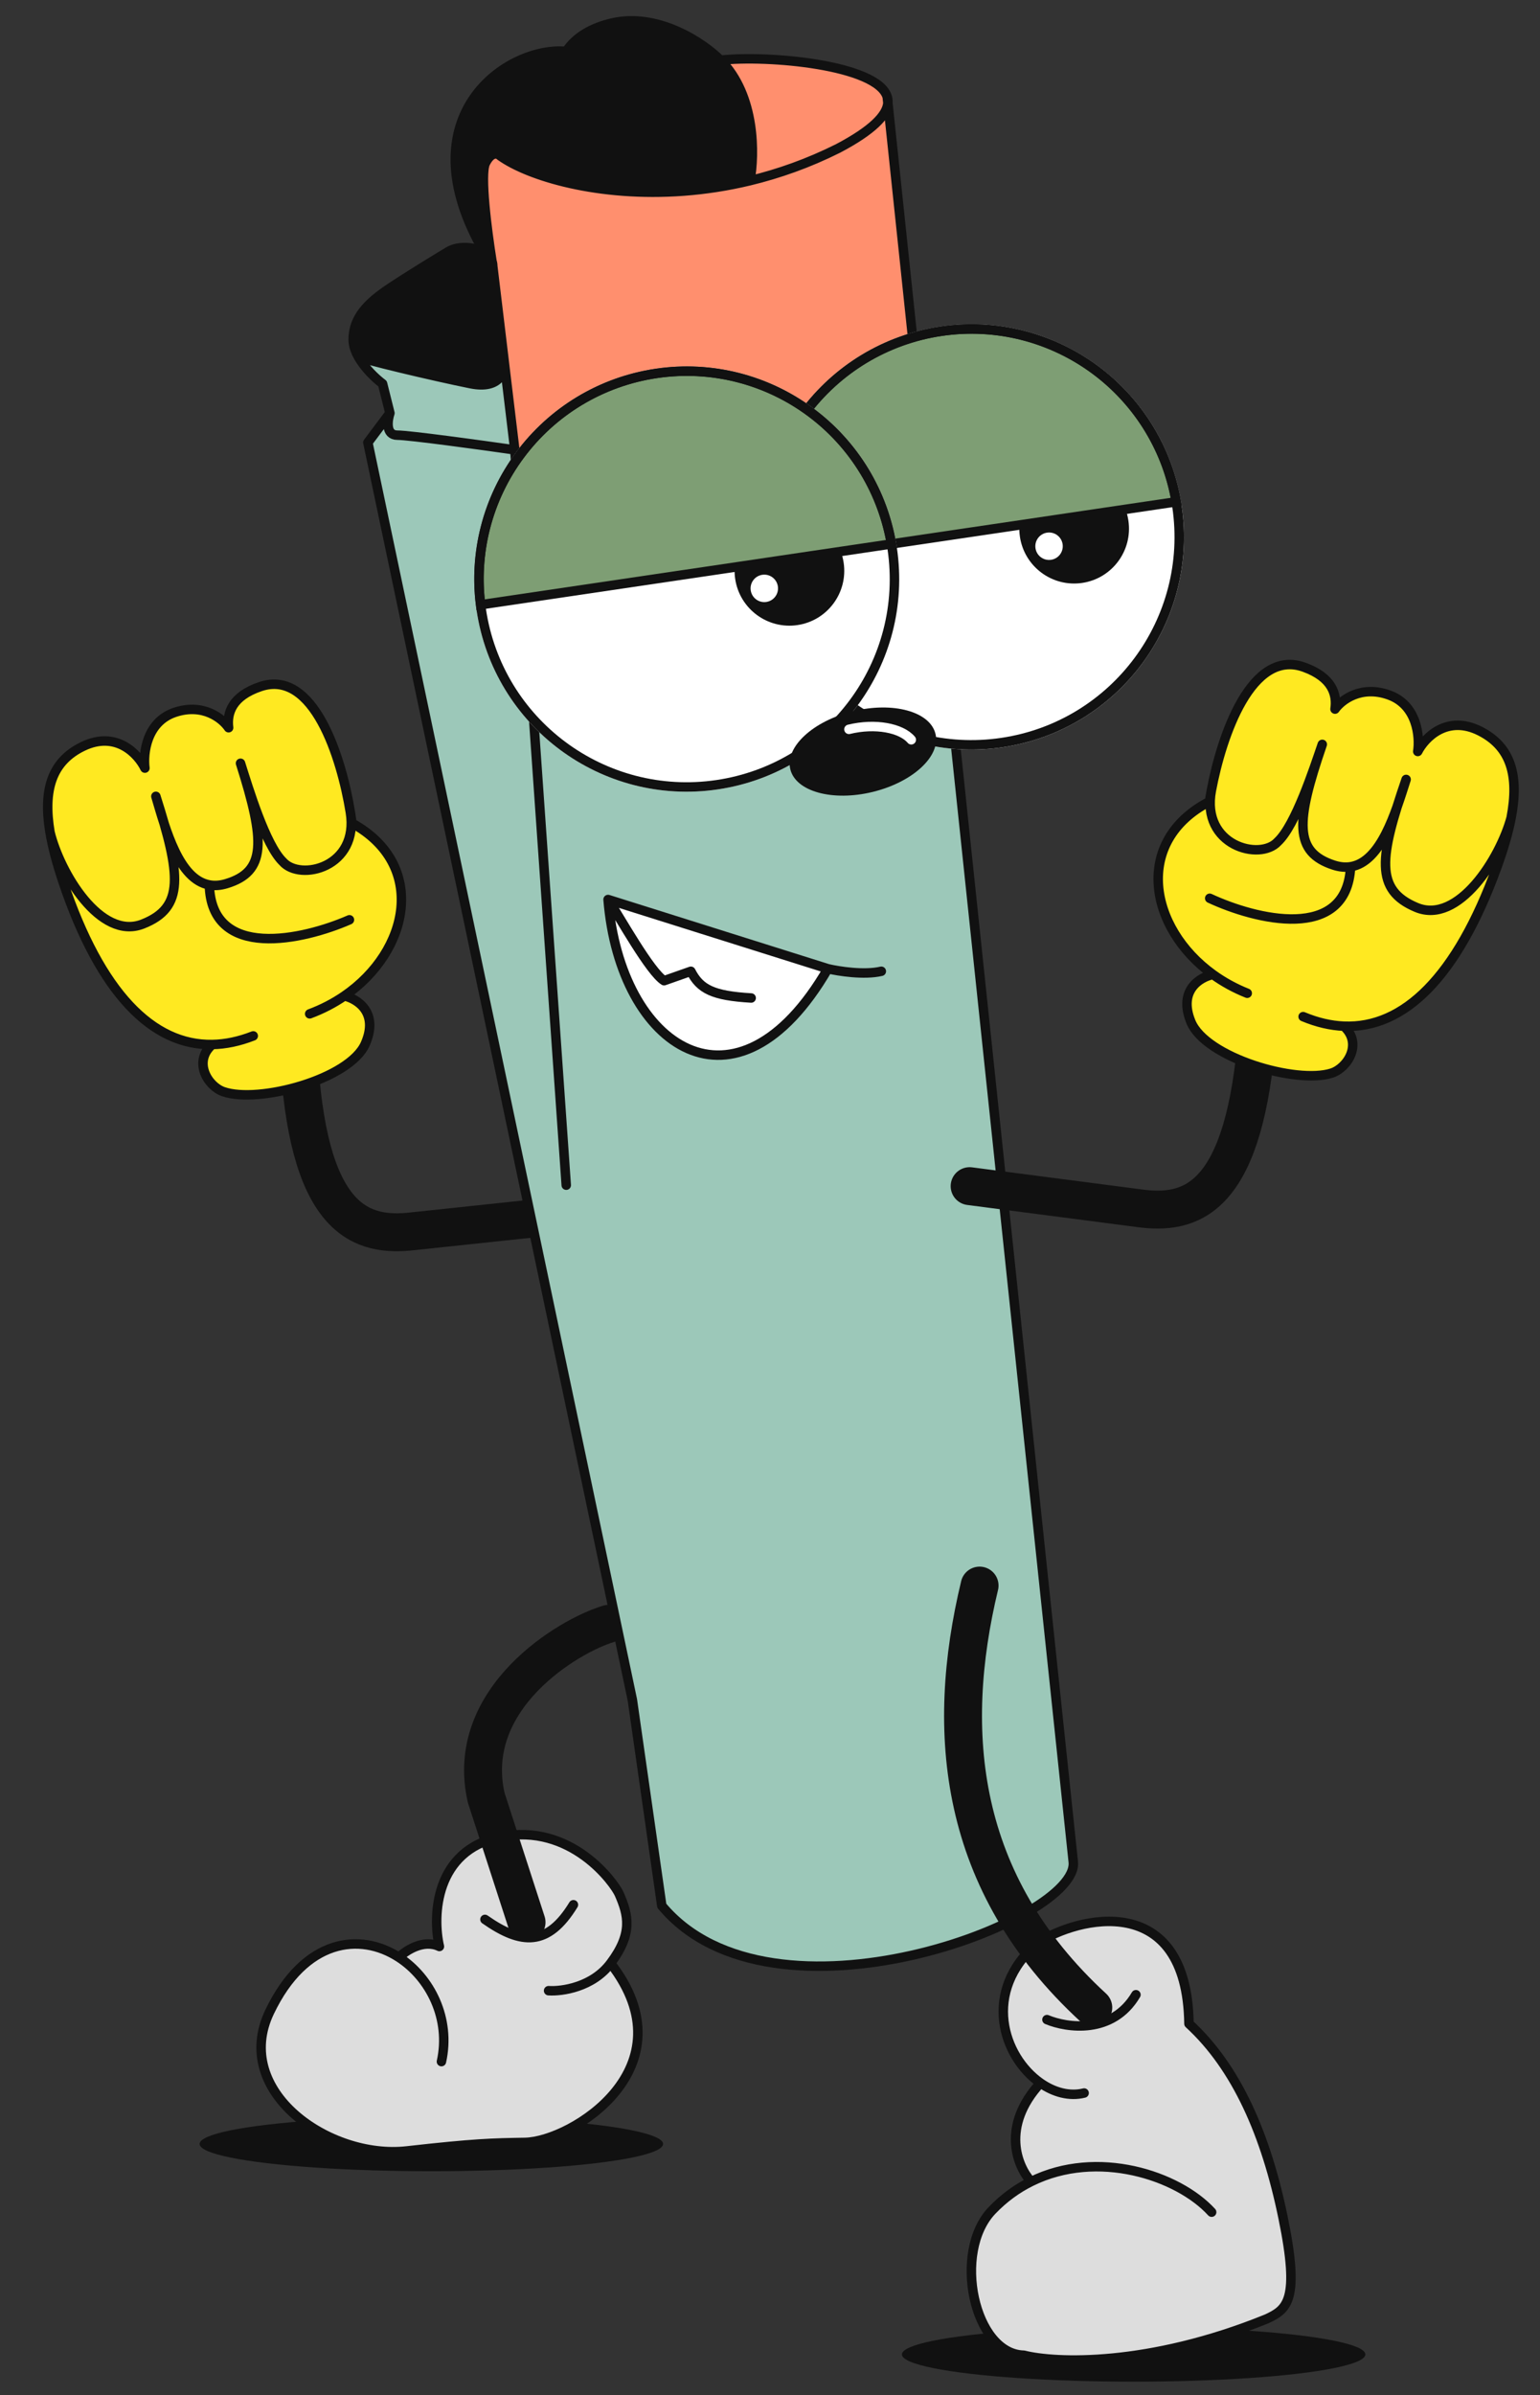 <svg width="74" height="115" viewBox="0 0 74 115" fill="none" xmlns="http://www.w3.org/2000/svg">
<rect x="0" y="0" width="74" height="115" fill="#333333" stroke="none"/>
<ellipse cx="54.474" cy="113.047" rx="11.135" ry="1.31" fill="#111111"/>
<ellipse cx="20.727" cy="102.942" rx="11.135" ry="1.31" fill="#111111"/>
<path d="M27.998 58.253L19.859 59.117C17.375 59.409 14.921 58.643 14.394 51.215" stroke="#111111" stroke-width="1.821" stroke-linecap="round" stroke-linejoin="round"/>
<path d="M10.985 34.942C10.896 34.242 11.147 33.426 12.512 32.967C15.065 32.107 16.402 36.342 16.834 38.995C16.864 39.179 16.89 39.355 16.911 39.522C20.543 41.512 19.686 45.666 16.548 47.819C17.159 47.957 18.215 48.608 17.554 50.117C16.805 51.828 12.419 53.005 10.73 52.415C9.985 52.155 9.26 50.971 10.201 50.152C7.32 50.205 4.83 47.674 3.038 42.367C2.739 41.478 2.522 40.675 2.402 39.957C2.061 37.917 2.494 36.556 3.982 35.839C5.591 35.064 6.639 36.211 6.963 36.881C6.873 36.181 7.035 34.665 8.399 34.205C9.764 33.746 10.692 34.505 10.985 34.942Z" fill="#FFE921"/>
<path d="M14.881 48.68C15.489 48.455 16.047 48.163 16.548 47.819M12.169 49.739C11.496 50.002 10.839 50.141 10.201 50.152M2.402 39.957C2.061 37.917 2.494 36.556 3.982 35.839C5.591 35.064 6.639 36.211 6.963 36.881C6.873 36.181 7.035 34.665 8.399 34.205C9.764 33.746 10.692 34.505 10.985 34.942C10.896 34.242 11.147 33.426 12.512 32.967C15.065 32.107 16.402 36.342 16.834 38.995M2.402 39.957C2.522 40.675 2.739 41.478 3.038 42.367C4.83 47.674 7.32 50.205 10.201 50.152M2.402 39.957C2.88 41.913 4.818 45.164 6.852 44.37C8.886 43.575 8.684 41.999 7.49 38.237C7.965 39.849 8.599 42.224 10.059 42.49M16.834 38.995C16.864 39.179 16.89 39.355 16.911 39.522C20.543 41.512 19.686 45.666 16.548 47.819M16.834 38.995C17.266 41.648 14.421 42.332 13.586 41.371C12.753 40.557 11.945 37.87 11.557 36.648C12.751 40.41 12.796 41.852 10.874 42.431C10.577 42.52 10.306 42.536 10.059 42.49M16.791 44.164C14.586 45.129 10.153 46.144 10.059 42.49M16.548 47.819C17.159 47.957 18.215 48.608 17.554 50.117C16.805 51.828 12.419 53.005 10.73 52.415C9.985 52.155 9.26 50.971 10.201 50.152" stroke="#111111" stroke-width="0.455" stroke-linecap="round" stroke-linejoin="round"/>
<path d="M19.543 103.278C15.819 103.696 11.125 100.42 12.956 96.599C14.646 93.075 17.303 92.772 19.169 93.983C19.499 93.656 20.35 93.095 21.114 93.461C20.773 91.993 20.896 88.846 24.025 88.201C27.459 87.493 29.536 90.439 29.756 90.946C30.195 91.954 30.42 92.83 29.339 94.269L29.344 94.272C33.213 99.257 27.475 102.83 25.226 102.868L25.188 102.869C23.634 102.895 22.826 102.909 19.543 103.278Z" fill="#DDDDDD"/>
<path d="M21.212 98.988C21.67 96.932 20.678 94.962 19.169 93.983M19.169 93.983C17.303 92.772 14.646 93.075 12.956 96.599C11.125 100.42 15.819 103.696 19.543 103.278C22.853 102.906 23.647 102.895 25.226 102.868C27.475 102.83 33.213 99.257 29.344 94.272L29.339 94.269M19.169 93.983C19.499 93.656 20.35 93.095 21.114 93.461C20.773 91.993 20.896 88.846 24.025 88.201C27.459 87.493 29.536 90.439 29.756 90.946C30.195 91.954 30.42 92.83 29.339 94.269M29.339 94.269C28.474 95.421 26.993 95.625 26.361 95.583M27.554 91.457C26.327 93.463 25.061 93.394 23.303 92.161" stroke="#111111" stroke-width="0.455" stroke-linecap="round" stroke-linejoin="round"/>
<path d="M25.302 92.297L23.363 86.317C22.272 81.549 27.325 78.533 29.247 77.968" stroke="#111111" stroke-width="1.821" stroke-linecap="round" stroke-linejoin="round"/>
<path d="M16.971 16.306C16.971 15.247 17.677 14.541 18.736 13.835C19.583 13.27 20.972 12.422 21.56 12.069C22.002 11.804 22.8 11.831 23.281 12.131C23.404 12.342 23.537 12.557 23.678 12.775L24.229 17.365C24.281 17.836 24.031 18.706 22.619 18.424C20.854 18.071 17.263 17.216 17.21 17.114C17.065 16.851 16.971 16.575 16.971 16.306Z" fill="#111111"/>
<path d="M24.031 7.48C23.914 7.362 23.608 7.268 23.325 7.833C23.057 8.37 23.405 11.075 23.642 12.554C23.582 12.379 23.452 12.238 23.281 12.131C19.414 5.499 24.472 2.192 27.209 2.469C32.01 3.263 32.975 7.271 32.858 9.175C28.757 9.483 25.385 8.457 24.031 7.48Z" fill="#111111"/>
<path d="M34.623 2.89C36.317 4.586 36.27 7.454 36.035 8.676C34.944 8.939 33.878 9.098 32.858 9.175C32.975 7.271 32.01 3.263 27.209 2.469C27.561 1.927 28.207 1.404 29.327 1.124C31.587 0.559 33.799 2.066 34.623 2.89Z" fill="#111111"/>
<path d="M24.738 21.602L24.271 17.718L24.229 17.365L23.678 12.775C23.678 12.696 23.666 12.623 23.642 12.554C23.405 11.075 23.057 8.37 23.325 7.833C23.608 7.268 23.914 7.362 24.031 7.48C25.385 8.457 28.757 9.483 32.858 9.175C33.878 9.098 34.944 8.939 36.035 8.676C37.42 8.341 38.846 7.84 40.271 7.127C41.929 6.254 42.617 5.532 42.664 4.945L44.793 25.131C40.271 28.661 29.68 29.72 25.108 26.896L24.738 21.602Z" fill="#FF8F6E"/>
<path fill-rule="evenodd" clip-rule="evenodd" d="M51.571 89.386C51.923 92.21 37.094 97.859 31.8 91.504L30.386 81.619L17.677 21.248L18.736 19.836L18.383 18.424C18.061 18.183 17.521 17.679 17.21 17.114C17.263 17.216 20.854 18.071 22.619 18.424C24.031 18.706 24.281 17.836 24.229 17.365L24.271 17.718L24.738 21.602L25.108 26.896C29.68 29.72 40.271 28.661 44.793 25.131L51.571 89.386ZM23.281 12.131C23.404 12.342 23.537 12.557 23.678 12.775C23.678 12.696 23.666 12.623 23.642 12.554C23.582 12.379 23.452 12.238 23.281 12.131ZM42.633 4.654L42.664 4.945C42.672 4.844 42.661 4.747 42.633 4.654Z" fill="#9CC8B9"/>
<path d="M40.271 7.127C38.846 7.84 37.42 8.341 36.035 8.676C36.27 7.454 36.317 4.586 34.623 2.89C36.88 2.638 42.165 3.1 42.633 4.654L42.664 4.945C42.617 5.532 41.929 6.254 40.271 7.127Z" fill="#FF8F6E"/>
<path d="M18.736 19.836L17.677 21.248L30.386 81.619L31.8 91.504C37.094 97.859 51.923 92.21 51.571 89.386L44.793 25.131M18.736 19.836C18.618 20.189 18.524 20.895 19.089 20.895C19.654 20.895 23.09 21.366 24.738 21.602M18.736 19.836L18.383 18.424C18.061 18.183 17.521 17.679 17.21 17.114M24.738 21.602L24.271 17.718L24.229 17.365M24.738 21.602L25.108 26.896M27.209 56.906L25.108 26.896M23.678 12.775L24.229 17.365M23.678 12.775C23.537 12.557 23.404 12.342 23.281 12.131M23.678 12.775C23.678 12.696 23.666 12.623 23.642 12.554M23.678 12.775C23.667 12.705 23.655 12.631 23.642 12.554M24.229 17.365C24.281 17.836 24.031 18.706 22.619 18.424C20.854 18.071 17.263 17.216 17.21 17.114M17.21 17.114C17.065 16.851 16.971 16.575 16.971 16.306C16.971 15.247 17.677 14.541 18.736 13.835C19.583 13.27 20.972 12.422 21.56 12.069C22.002 11.804 22.8 11.831 23.281 12.131M34.623 2.89C36.317 4.586 36.27 7.454 36.035 8.676M34.623 2.89C33.799 2.066 31.587 0.559 29.327 1.124C28.207 1.404 27.561 1.927 27.209 2.469M34.623 2.89C36.88 2.638 42.165 3.1 42.633 4.654M36.035 8.676C37.42 8.341 38.846 7.84 40.271 7.127C41.929 6.254 42.617 5.532 42.664 4.945M36.035 8.676C34.944 8.939 33.878 9.098 32.858 9.175M27.209 2.469C32.01 3.263 32.975 7.271 32.858 9.175M27.209 2.469C24.472 2.192 19.414 5.499 23.281 12.131M32.858 9.175C28.757 9.483 25.385 8.457 24.031 7.48C23.914 7.362 23.608 7.268 23.325 7.833C23.057 8.37 23.405 11.075 23.642 12.554M42.633 4.654C42.661 4.747 42.672 4.844 42.664 4.945M42.633 4.654L42.664 4.945M44.793 25.131C40.271 28.661 29.68 29.72 25.108 26.896M44.793 25.131L42.664 4.945M23.281 12.131C23.452 12.238 23.582 12.379 23.642 12.554" stroke="#111111" stroke-width="0.455" stroke-linecap="round" stroke-linejoin="round"/>
<circle cx="46.682" cy="25.78" r="10.21" transform="rotate(171.586 46.682 25.78)" fill="white"/>
<circle cx="51.615" cy="25.383" r="2.635" transform="rotate(171.586 51.615 25.383)" fill="#111111"/>
<circle cx="50.409" cy="26.227" r="0.659" transform="rotate(171.586 50.409 26.227)" fill="white"/>
<path d="M36.776 27.015C36.624 25.791 36.699 24.549 37 23.351C37.319 22.079 37.885 20.883 38.666 19.831C39.448 18.778 40.429 17.89 41.553 17.216C42.678 16.543 43.924 16.097 45.221 15.905C46.518 15.714 47.839 15.779 49.111 16.098C50.382 16.417 51.578 16.984 52.631 17.765C53.684 18.546 54.572 19.527 55.245 20.652C55.88 21.711 56.312 22.879 56.52 24.095L56.132 24.152L54.264 24.428L46.648 25.555L46.608 25.561L46.568 25.567L46.528 25.573L46.489 25.578L46.449 25.584L46.409 25.59L46.37 25.596L46.33 25.602L46.291 25.608L46.251 25.614L46.212 25.619L46.173 25.625L46.134 25.631L46.095 25.637L46.056 25.642L46.017 25.648L45.978 25.654L45.94 25.66L45.901 25.665L45.863 25.671L45.824 25.677L45.786 25.682L45.748 25.688L45.71 25.694L45.672 25.699L45.633 25.705L45.596 25.711L45.558 25.716L45.52 25.722L45.482 25.727L45.445 25.733L45.407 25.738L45.37 25.744L45.333 25.75L45.295 25.755L45.258 25.761L45.221 25.766L45.184 25.771L45.147 25.777L45.11 25.782L45.073 25.788L45.037 25.793L45 25.799L44.964 25.804L44.927 25.809L44.891 25.815L44.854 25.82L44.818 25.826L44.782 25.831L44.746 25.836L44.71 25.842L44.674 25.847L44.638 25.852L44.603 25.858L44.567 25.863L44.531 25.868L44.496 25.873L44.461 25.878L44.425 25.884L44.39 25.889L44.355 25.894L44.32 25.899L44.285 25.904L44.25 25.91L44.215 25.915L44.18 25.92L44.146 25.925L44.111 25.93L44.077 25.935L44.042 25.94L44.008 25.945L43.974 25.951L43.939 25.956L43.905 25.961L43.871 25.966L43.837 25.971L43.803 25.976L43.77 25.981L43.736 25.986L43.702 25.991L43.669 25.996L43.635 26L43.602 26.006L43.569 26.01L43.535 26.015L43.502 26.02L43.469 26.025L43.436 26.03L43.403 26.035L43.371 26.04L43.338 26.044L43.305 26.049L43.273 26.054L43.24 26.059L43.208 26.064L43.175 26.069L43.143 26.073L43.111 26.078L43.079 26.083L43.047 26.088L43.015 26.092L42.983 26.097L42.952 26.102L42.92 26.106L42.888 26.111L42.857 26.116L42.825 26.12L42.794 26.125L42.763 26.13L42.731 26.134L42.7 26.139L42.669 26.143L42.638 26.148L42.608 26.153L42.577 26.157L42.546 26.162L42.515 26.166L42.485 26.171L42.454 26.175L42.424 26.18L42.394 26.184L42.363 26.189L42.333 26.193L42.303 26.198L42.273 26.202L42.243 26.206L42.213 26.211L42.184 26.215L42.154 26.22L42.124 26.224L42.095 26.228L42.066 26.233L42.036 26.237L42.007 26.241L41.978 26.246L41.949 26.25L41.92 26.254L41.891 26.259L41.862 26.263L41.833 26.267L41.804 26.271L41.776 26.276L41.747 26.28L41.719 26.284L41.69 26.288L41.662 26.292L41.634 26.297L41.605 26.301L41.578 26.305L41.55 26.309L41.522 26.313L41.494 26.317L41.466 26.321L41.438 26.326L41.411 26.33L41.383 26.334L41.356 26.338L41.328 26.342L41.301 26.346L41.274 26.35L41.247 26.354L41.22 26.358L41.193 26.362L41.166 26.366L41.139 26.37L41.112 26.374L41.086 26.378L41.059 26.382L41.033 26.386L41.007 26.389L40.98 26.393L40.954 26.397L40.928 26.401L40.902 26.405L40.876 26.409L40.85 26.413L40.824 26.416L40.798 26.42L40.773 26.424L40.747 26.428L40.721 26.432L40.696 26.435L40.671 26.439L40.645 26.443L40.62 26.447L40.595 26.45L40.57 26.454L40.545 26.458L40.52 26.461L40.495 26.465L40.471 26.469L40.446 26.472L40.421 26.476L40.397 26.48L40.372 26.483L40.348 26.487L40.324 26.49L40.3 26.494L40.276 26.497L40.252 26.501L40.228 26.505L40.204 26.508L40.18 26.512L40.156 26.515L40.133 26.519L40.109 26.522L40.086 26.526L40.062 26.529L40.039 26.532L40.016 26.536L39.993 26.539L39.97 26.543L39.947 26.546L39.924 26.55L39.901 26.553L39.878 26.556L39.855 26.56L39.833 26.563L39.81 26.566L39.788 26.57L39.766 26.573L39.743 26.576L39.721 26.579L39.699 26.583L39.677 26.586L39.655 26.589L39.633 26.593L39.611 26.596L39.59 26.599L39.568 26.602L39.546 26.605L39.525 26.609L39.503 26.612L39.482 26.615L39.461 26.618L39.44 26.621L39.419 26.624L39.398 26.627L39.377 26.631L39.356 26.634L39.335 26.637L39.314 26.64L39.294 26.643L39.273 26.646L39.253 26.649L39.232 26.652L39.212 26.655L39.192 26.658L39.172 26.661L39.151 26.664L39.131 26.667L39.111 26.67L39.092 26.673L39.072 26.676L39.052 26.678L39.033 26.681L39.013 26.684L38.994 26.687L38.974 26.69L38.955 26.693L38.936 26.696L38.917 26.698L38.898 26.701L38.879 26.704L38.86 26.707L38.841 26.71L38.822 26.712L38.803 26.715L38.785 26.718L38.766 26.721L38.748 26.724L38.73 26.726L38.711 26.729L38.693 26.732L38.675 26.734L38.657 26.737L38.639 26.74L38.621 26.742L38.603 26.745L38.586 26.747L38.568 26.75L38.55 26.753L38.533 26.755L38.515 26.758L38.498 26.76L38.481 26.763L38.464 26.765L38.447 26.768L38.429 26.771L38.413 26.773L38.396 26.776L38.379 26.778L38.362 26.78L38.346 26.783L38.329 26.785L38.312 26.788L38.296 26.79L38.28 26.793L38.263 26.795L38.247 26.797L38.231 26.8L38.215 26.802L38.199 26.805L38.183 26.807L38.167 26.809L38.152 26.812L38.136 26.814L38.121 26.816L38.105 26.819L38.09 26.821L38.074 26.823L38.059 26.825L38.044 26.828L38.029 26.83L38.014 26.832L37.999 26.834L37.984 26.837L37.969 26.839L37.955 26.841L37.94 26.843L37.925 26.845L37.911 26.847L37.897 26.849L37.882 26.852L37.868 26.854L37.854 26.856L37.84 26.858L37.826 26.86L37.812 26.862L37.798 26.864L37.784 26.866L37.771 26.868L37.757 26.87L37.743 26.872L37.73 26.874L37.717 26.876L37.703 26.878L37.69 26.88L37.677 26.882L37.664 26.884L37.651 26.886L37.638 26.888L37.625 26.89L37.612 26.892L37.599 26.893L37.587 26.895L37.574 26.897L37.562 26.899L37.55 26.901L37.537 26.903L37.525 26.904L37.513 26.906L37.501 26.908L37.489 26.91L37.477 26.912L37.465 26.913L37.453 26.915L37.441 26.917L37.43 26.918L37.418 26.92L37.407 26.922L37.395 26.924L37.384 26.925L37.373 26.927L37.362 26.928L37.351 26.93L37.34 26.932L37.329 26.933L37.318 26.935L37.307 26.937L37.297 26.938L37.286 26.94L37.275 26.941L37.265 26.943L37.254 26.944L37.244 26.946L37.234 26.947L37.224 26.949L37.214 26.95L37.204 26.952L37.194 26.953L37.184 26.955L37.174 26.956L37.164 26.958L37.155 26.959L37.145 26.961L37.136 26.962L37.126 26.963L37.117 26.965L37.108 26.966L37.099 26.968L37.09 26.969L37.081 26.97L37.072 26.971L37.063 26.973L37.054 26.974L37.045 26.975L37.036 26.977L37.028 26.978L37.02 26.979L37.011 26.98L37.003 26.982L36.995 26.983L36.986 26.984L36.978 26.985L36.97 26.986L36.962 26.988L36.954 26.989L36.947 26.99L36.939 26.991L36.931 26.992L36.924 26.993L36.916 26.994L36.909 26.995L36.901 26.997L36.894 26.998L36.887 26.999L36.88 27L36.873 27.001L36.866 27.002L36.859 27.003L36.852 27.004L36.845 27.005L36.839 27.006L36.832 27.007L36.826 27.008L36.819 27.009L36.813 27.01L36.807 27.011L36.8 27.012L36.794 27.012L36.788 27.013L36.782 27.014L36.776 27.015L36.776 27.015Z" fill="#7E9E74" stroke="#111111" stroke-width="0.455"/>
<circle cx="46.682" cy="25.78" r="9.982" transform="rotate(171.586 46.682 25.78)" stroke="#111111" stroke-width="0.455"/>
<circle cx="32.998" cy="27.804" r="10.21" transform="rotate(171.586 32.998 27.804)" fill="white"/>
<circle cx="37.933" cy="27.407" r="2.635" transform="rotate(171.586 37.933 27.407)" fill="#111111"/>
<path d="M23.093 29.039C22.94 27.815 23.015 26.572 23.316 25.375C23.635 24.103 24.201 22.907 24.983 21.855C25.764 20.802 26.745 19.913 27.87 19.24C28.994 18.567 30.241 18.121 31.537 17.93C32.834 17.738 34.156 17.803 35.427 18.122C36.699 18.441 37.895 19.008 38.947 19.789C40 20.57 40.888 21.551 41.562 22.676C42.196 23.735 42.628 24.903 42.837 26.119L42.448 26.176L40.58 26.452L32.965 27.579L32.925 27.585L32.885 27.591L32.845 27.596L32.805 27.602L32.765 27.608L32.725 27.614L32.686 27.62L32.647 27.626L32.607 27.632L32.568 27.637L32.529 27.643L32.489 27.649L32.45 27.655L32.411 27.661L32.373 27.666L32.334 27.672L32.295 27.678L32.256 27.684L32.218 27.689L32.179 27.695L32.141 27.701L32.102 27.706L32.064 27.712L32.026 27.718L31.988 27.723L31.95 27.729L31.912 27.735L31.874 27.74L31.836 27.746L31.799 27.751L31.761 27.757L31.724 27.762L31.686 27.768L31.649 27.773L31.612 27.779L31.574 27.784L31.537 27.79L31.5 27.795L31.463 27.801L31.427 27.806L31.39 27.812L31.353 27.817L31.316 27.823L31.28 27.828L31.243 27.833L31.207 27.839L31.171 27.844L31.134 27.849L31.098 27.855L31.062 27.86L31.026 27.866L30.991 27.871L30.955 27.876L30.919 27.881L30.883 27.887L30.848 27.892L30.812 27.897L30.777 27.902L30.742 27.908L30.706 27.913L30.671 27.918L30.636 27.923L30.601 27.928L30.566 27.934L30.531 27.939L30.497 27.944L30.462 27.949L30.427 27.954L30.393 27.959L30.358 27.964L30.324 27.969L30.29 27.974L30.256 27.98L30.222 27.985L30.188 27.99L30.154 27.995L30.12 28L30.086 28.005L30.052 28.01L30.019 28.015L29.985 28.02L29.952 28.024L29.918 28.029L29.885 28.034L29.852 28.039L29.819 28.044L29.786 28.049L29.753 28.054L29.72 28.059L29.687 28.064L29.654 28.069L29.622 28.073L29.589 28.078L29.557 28.083L29.524 28.088L29.492 28.093L29.46 28.097L29.427 28.102L29.395 28.107L29.363 28.111L29.331 28.116L29.3 28.121L29.268 28.126L29.236 28.13L29.205 28.135L29.173 28.14L29.142 28.144L29.11 28.149L29.079 28.154L29.048 28.158L29.017 28.163L28.986 28.167L28.955 28.172L28.924 28.177L28.893 28.181L28.862 28.186L28.832 28.19L28.801 28.195L28.771 28.199L28.74 28.204L28.71 28.208L28.68 28.213L28.65 28.217L28.62 28.221L28.59 28.226L28.56 28.23L28.53 28.235L28.5 28.239L28.47 28.244L28.441 28.248L28.411 28.252L28.382 28.257L28.353 28.261L28.323 28.265L28.294 28.27L28.265 28.274L28.236 28.278L28.207 28.282L28.178 28.287L28.149 28.291L28.121 28.295L28.092 28.299L28.064 28.304L28.035 28.308L28.007 28.312L27.978 28.316L27.95 28.32L27.922 28.325L27.894 28.329L27.866 28.333L27.838 28.337L27.81 28.341L27.782 28.345L27.755 28.349L27.727 28.354L27.7 28.358L27.672 28.362L27.645 28.366L27.618 28.37L27.59 28.374L27.563 28.378L27.536 28.382L27.509 28.386L27.482 28.39L27.456 28.394L27.429 28.398L27.402 28.402L27.376 28.405L27.349 28.409L27.323 28.413L27.297 28.417L27.27 28.421L27.244 28.425L27.218 28.429L27.192 28.433L27.166 28.436L27.14 28.44L27.115 28.444L27.089 28.448L27.063 28.452L27.038 28.456L27.012 28.459L26.987 28.463L26.962 28.467L26.936 28.471L26.911 28.474L26.886 28.478L26.861 28.482L26.837 28.485L26.812 28.489L26.787 28.493L26.762 28.496L26.738 28.5L26.713 28.503L26.689 28.507L26.665 28.511L26.64 28.514L26.616 28.518L26.592 28.521L26.568 28.525L26.544 28.529L26.52 28.532L26.496 28.536L26.473 28.539L26.449 28.543L26.425 28.546L26.402 28.549L26.379 28.553L26.355 28.556L26.332 28.56L26.309 28.563L26.286 28.567L26.263 28.57L26.24 28.573L26.217 28.577L26.195 28.58L26.172 28.584L26.149 28.587L26.127 28.59L26.104 28.594L26.082 28.597L26.06 28.6L26.038 28.604L26.015 28.607L25.993 28.61L25.971 28.613L25.949 28.616L25.928 28.62L25.906 28.623L25.884 28.626L25.863 28.629L25.841 28.633L25.82 28.636L25.799 28.639L25.777 28.642L25.756 28.645L25.735 28.648L25.714 28.651L25.693 28.654L25.672 28.657L25.651 28.661L25.631 28.664L25.61 28.667L25.59 28.67L25.569 28.673L25.549 28.676L25.528 28.679L25.508 28.682L25.488 28.685L25.468 28.688L25.448 28.691L25.428 28.694L25.408 28.697L25.388 28.7L25.369 28.702L25.349 28.705L25.329 28.708L25.31 28.711L25.291 28.714L25.271 28.717L25.252 28.72L25.233 28.723L25.214 28.725L25.195 28.728L25.176 28.731L25.157 28.734L25.139 28.736L25.12 28.739L25.101 28.742L25.083 28.745L25.064 28.747L25.046 28.75L25.028 28.753L25.009 28.756L24.991 28.758L24.973 28.761L24.955 28.764L24.938 28.766L24.92 28.769L24.902 28.771L24.884 28.774L24.867 28.777L24.849 28.779L24.832 28.782L24.814 28.784L24.797 28.787L24.78 28.79L24.763 28.792L24.746 28.794L24.729 28.797L24.712 28.799L24.695 28.802L24.678 28.805L24.662 28.807L24.645 28.809L24.629 28.812L24.612 28.814L24.596 28.817L24.58 28.819L24.564 28.822L24.548 28.824L24.532 28.826L24.516 28.829L24.5 28.831L24.484 28.833L24.468 28.836L24.453 28.838L24.437 28.84L24.422 28.843L24.406 28.845L24.391 28.847L24.376 28.849L24.36 28.852L24.345 28.854L24.33 28.856L24.315 28.858L24.301 28.86L24.286 28.863L24.271 28.865L24.256 28.867L24.242 28.869L24.227 28.871L24.213 28.873L24.199 28.875L24.184 28.878L24.17 28.88L24.156 28.882L24.142 28.884L24.128 28.886L24.114 28.888L24.101 28.89L24.087 28.892L24.073 28.894L24.06 28.896L24.046 28.898L24.033 28.9L24.02 28.902L24.006 28.904L23.993 28.906L23.98 28.908L23.967 28.91L23.954 28.912L23.941 28.913L23.929 28.915L23.916 28.917L23.903 28.919L23.891 28.921L23.878 28.923L23.866 28.925L23.854 28.927L23.841 28.928L23.829 28.93L23.817 28.932L23.805 28.934L23.793 28.935L23.781 28.937L23.77 28.939L23.758 28.941L23.746 28.942L23.735 28.944L23.723 28.946L23.712 28.948L23.701 28.949L23.689 28.951L23.678 28.952L23.667 28.954L23.656 28.956L23.645 28.957L23.634 28.959L23.624 28.96L23.613 28.962L23.602 28.964L23.592 28.965L23.581 28.967L23.571 28.968L23.561 28.97L23.55 28.971L23.54 28.973L23.53 28.974L23.52 28.976L23.51 28.977L23.5 28.979L23.491 28.98L23.481 28.982L23.471 28.983L23.462 28.985L23.452 28.986L23.443 28.987L23.433 28.989L23.424 28.99L23.415 28.991L23.406 28.993L23.397 28.994L23.388 28.995L23.379 28.997L23.37 28.998L23.362 28.999L23.353 29.001L23.344 29.002L23.336 29.003L23.328 29.004L23.319 29.006L23.311 29.007L23.303 29.008L23.295 29.009L23.287 29.01L23.279 29.012L23.271 29.013L23.263 29.014L23.255 29.015L23.248 29.016L23.24 29.017L23.233 29.018L23.225 29.02L23.218 29.02L23.211 29.022L23.203 29.023L23.196 29.024L23.189 29.025L23.182 29.026L23.175 29.027L23.169 29.028L23.162 29.029L23.155 29.03L23.149 29.031L23.142 29.032L23.136 29.033L23.129 29.034L23.123 29.035L23.117 29.035L23.111 29.036L23.105 29.037L23.099 29.038L23.093 29.039L23.093 29.039Z" fill="#7E9E74" stroke="#111111" stroke-width="0.455"/>
<circle cx="32.998" cy="27.804" r="9.982" transform="rotate(171.586 32.998 27.804)" stroke="#111111" stroke-width="0.455"/>
<circle cx="36.726" cy="28.251" r="0.659" transform="rotate(171.586 36.726 28.251)" fill="white"/>
<ellipse cx="41.464" cy="36.087" rx="3.59" ry="1.994" transform="rotate(-13.715 41.464 36.087)" fill="#111111"/>
<path d="M40.793 35.019C42.056 34.711 43.308 34.953 43.789 35.52" stroke="white" stroke-width="0.455" stroke-linecap="round"/>
<path d="M29.219 43.19C29.793 50.308 35.39 54.072 39.781 46.514L29.219 43.19Z" fill="white"/>
<path d="M29.219 43.19C29.793 50.308 35.39 54.072 39.781 46.514M29.219 43.19L39.781 46.514M29.219 43.19C29.775 44.027 31.232 46.667 31.911 47.088L33.197 46.636C33.641 47.499 34.257 47.81 36.095 47.919M39.781 46.514C40.293 46.635 41.524 46.83 42.349 46.636" stroke="#111111" stroke-width="0.455" stroke-linecap="round" stroke-linejoin="round"/>
<path d="M46.592 56.953L54.709 58.009C57.186 58.358 59.657 57.651 60.358 50.236" stroke="#111111" stroke-width="1.821" stroke-linecap="round" stroke-linejoin="round"/>
<path d="M64.15 34.048C64.256 33.35 64.024 32.529 62.67 32.038C60.138 31.118 58.701 35.321 58.207 37.963C58.173 38.146 58.143 38.322 58.118 38.487C54.441 40.392 55.199 44.565 58.286 46.791C57.672 46.914 56.601 47.541 57.226 49.065C57.935 50.792 62.292 52.073 63.994 51.523C64.745 51.28 65.497 50.114 64.576 49.273C67.456 49.394 70.004 46.922 71.92 41.658C72.241 40.777 72.476 39.979 72.613 39.264C73.002 37.233 72.601 35.862 71.131 35.11C69.54 34.297 68.465 35.419 68.126 36.082C68.232 35.383 68.106 33.864 66.752 33.373C65.399 32.881 64.454 33.618 64.15 34.048Z" fill="#FFE921"/>
<path d="M59.932 47.691C59.33 47.452 58.778 47.146 58.286 46.791M62.618 48.814C63.285 49.093 63.939 49.246 64.576 49.273M72.613 39.264C73.002 37.233 72.601 35.862 71.131 35.11C69.54 34.297 68.465 35.419 68.126 36.082C68.232 35.383 68.106 33.864 66.752 33.373C65.399 32.881 64.454 33.618 64.15 34.048C64.256 33.35 64.024 32.529 62.67 32.038C60.138 31.118 58.701 35.321 58.207 37.963M72.613 39.264C72.476 39.979 72.241 40.777 71.92 41.658C70.004 46.922 67.456 49.394 64.576 49.273M72.613 39.264C72.089 41.208 70.075 44.413 68.061 43.571C66.046 42.729 66.285 41.158 67.567 37.425C67.054 39.025 66.364 41.384 64.899 41.617M58.207 37.963C58.173 38.146 58.143 38.322 58.118 38.487C54.441 40.392 55.199 44.565 58.286 46.791M58.207 37.963C57.713 40.605 60.541 41.356 61.399 40.415C62.251 39.62 63.121 36.954 63.538 35.741C62.256 39.474 62.177 40.914 64.085 41.538C64.38 41.634 64.651 41.656 64.899 41.617M58.129 43.131C60.31 44.148 64.719 45.267 64.899 41.617M58.286 46.791C57.672 46.914 56.601 47.541 57.226 49.065C57.935 50.792 62.292 52.073 63.994 51.523C64.745 51.28 65.497 50.114 64.576 49.273" stroke="#111111" stroke-width="0.455" stroke-linecap="round" stroke-linejoin="round"/>
<path d="M49.191 113.085C46.806 113.033 45.747 108.134 47.673 106.129C48.248 105.53 48.882 105.076 49.547 104.748C48.895 104.042 48.072 102.108 49.996 100.016C48.2 98.765 47.149 95.611 49.865 93.286C51.754 92.038 57.035 90.722 57.132 97.169C59.425 99.273 60.835 102.503 61.654 106.483C62.474 110.464 61.844 110.88 60.88 111.336C55.176 113.655 50.711 113.469 49.191 113.085Z" fill="#DDDDDD"/>
<path d="M58.222 106.217C56.603 104.445 52.721 103.177 49.547 104.748M52.094 100.497C51.392 100.671 50.645 100.468 49.996 100.016M49.547 104.748C48.882 105.076 48.248 105.53 47.673 106.129C45.747 108.134 46.806 113.033 49.191 113.085C50.711 113.469 55.176 113.655 60.88 111.336C61.844 110.88 62.474 110.464 61.654 106.483C60.835 102.503 59.425 99.273 57.132 97.169C57.035 90.722 51.754 92.038 49.865 93.286C47.149 95.611 48.2 98.765 49.996 100.016M49.547 104.748C48.895 104.042 48.072 102.108 49.996 100.016M50.309 96.972C51.264 97.372 53.456 97.694 54.584 95.777" stroke="#111111" stroke-width="0.455" stroke-linecap="round" stroke-linejoin="round"/>
<path d="M47.071 76.132C45.383 83.146 46.025 90.414 52.535 96.395" stroke="#111111" stroke-width="1.821" stroke-linecap="round" stroke-linejoin="round"/>
</svg>
